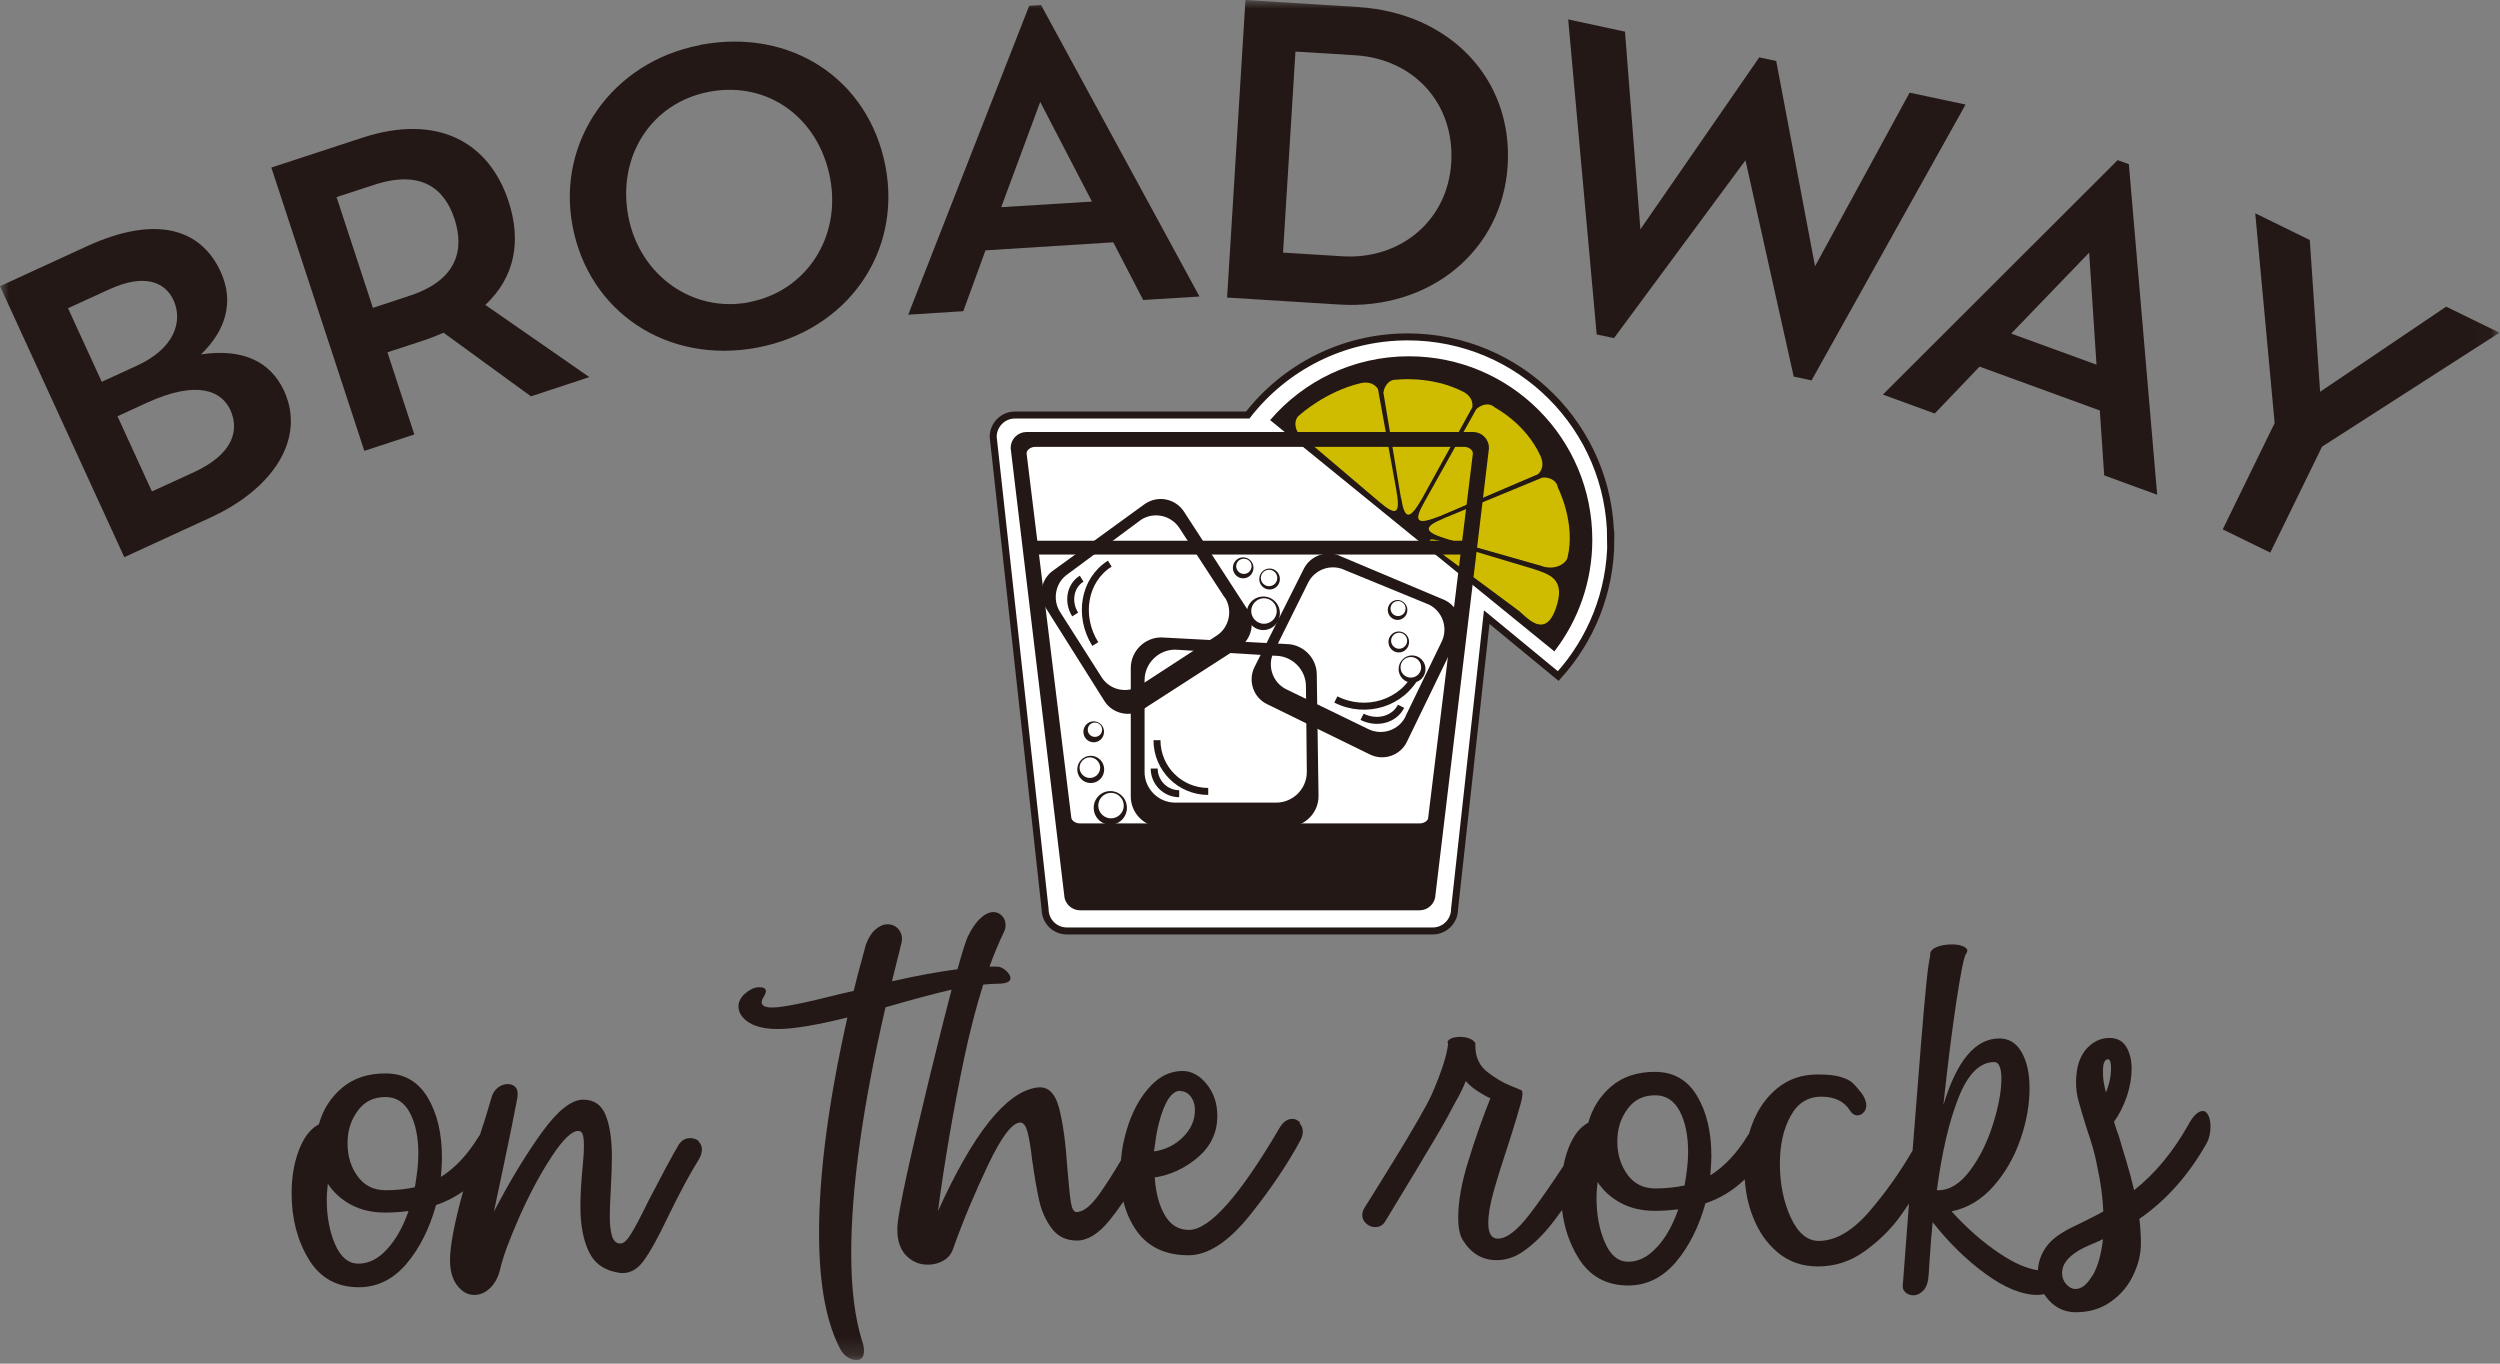 <svg viewBox="0 0 143 78" fill="none" xmlns="http://www.w3.org/2000/svg">
<rect x="0" y="0" width="143" height="78" fill="#808080" stroke="none"/>
<g clip-path="url(#clip0_1383_9515)">
<mask id="mask0_1383_9515" style="mask-type:luminance" maskUnits="userSpaceOnUse" x="0" y="0" width="143" height="78">
<path d="M142.97 0H0V77.79H142.97V0Z" fill="white"></path>
</mask>
<g mask="url(#mask0_1383_9515)">
<path d="M92.13 30.88C92.13 24.47 86.93 19.27 80.52 19.27C76.8 19.27 73.49 21.02 71.37 23.74H58.05C57.37 23.74 56.81 24.3 56.81 24.99L59.78 52C59.78 52.69 60.33 53.25 61.02 53.25H81.96C82.64 53.25 83.2 52.69 83.2 52L85.04 35.3L89.13 38.67C91 36.61 92.14 33.87 92.14 30.87" fill="white"></path>
<path d="M92.13 30.88C92.13 24.47 86.93 19.27 80.52 19.27C76.8 19.27 73.49 21.02 71.37 23.74H58.05C57.37 23.74 56.81 24.3 56.81 24.99L59.78 52C59.78 52.69 60.33 53.25 61.02 53.25H81.96C82.64 53.25 83.2 52.69 83.2 52L85.04 35.3L89.13 38.67C91 36.61 92.14 33.87 92.14 30.87L92.13 30.88Z" stroke="#231815" stroke-width="0.4" stroke-miterlimit="10"></path>
<path d="M88.91 37.26C90.27 35.49 91.08 33.28 91.08 30.87C91.08 25.08 86.39 20.38 80.59 20.38C77.41 20.38 74.57 21.79 72.65 24.03L88.91 37.26Z" fill="#231815"></path>
<path d="M78.9 28.73L74.26 24.79C74.01 24.41 74.05 23.94 74.36 23.74C74.36 23.74 75.83 22.41 77.82 21.94C78.17 21.86 78.57 21.89 78.82 22.27L79.86 28C80.11 29.38 79.92 29.6 78.9 28.73Z" fill="white"></path>
<path d="M78.9 28.73L74.26 24.79C74.01 24.41 74.05 23.94 74.36 23.74C74.36 23.74 75.83 22.41 77.82 21.94C78.17 21.86 78.57 21.89 78.82 22.27L79.86 28C80.11 29.38 79.92 29.6 78.9 28.73Z" stroke="#231815" stroke-width="0.1" stroke-miterlimit="10"></path>
<path d="M80.13 28.48L79.13 22.48C79.19 22.03 79.52 21.7 79.88 21.74C79.88 21.74 81.84 21.49 83.66 22.41C83.99 22.57 84.27 22.86 84.22 23.31L81.34 28.54C80.64 29.75 80.35 29.8 80.14 28.48" fill="white"></path>
<path d="M80.13 28.48L79.13 22.48C79.19 22.03 79.52 21.7 79.88 21.74C79.88 21.74 81.84 21.49 83.66 22.41C83.99 22.57 84.27 22.86 84.22 23.31L81.34 28.54C80.64 29.75 80.35 29.8 80.14 28.48H80.13Z" stroke="#231815" stroke-width="0.1" stroke-miterlimit="10"></path>
<path d="M81.47 28.74L84.44 23.43C84.77 23.11 85.24 23.06 85.49 23.32C85.49 23.32 87.26 24.23 88.11 26.09C88.26 26.42 88.31 26.82 87.98 27.14L82.37 29.54C81.07 30.05 80.81 29.9 81.47 28.74Z" fill="white"></path>
<path d="M81.47 28.74L84.44 23.43C84.77 23.11 85.24 23.06 85.49 23.32C85.49 23.32 87.26 24.23 88.11 26.09C88.26 26.42 88.31 26.82 87.98 27.14L82.37 29.54C81.07 30.05 80.81 29.9 81.47 28.74Z" stroke="#231815" stroke-width="0.1" stroke-miterlimit="10"></path>
<path d="M82.6 29.66L88.22 27.34C88.67 27.29 89.07 27.55 89.11 27.91C89.11 27.91 90.15 29.93 89.66 31.92C89.57 32.27 88.9 32.69 88.11 32.37L82.8 30.86C81.46 30.45 81.35 30.18 82.59 29.67" fill="white"></path>
<path d="M82.6 29.66L88.22 27.34C88.67 27.29 89.07 27.55 89.11 27.91C89.11 27.91 90.15 29.93 89.66 31.92C89.57 32.27 88.9 32.69 88.11 32.37L82.8 30.86C81.46 30.45 81.35 30.18 82.59 29.67L82.6 29.66Z" stroke="#231815" stroke-width="0.1" stroke-miterlimit="10"></path>
<path d="M82.79 31.09L87.76 32.58C88.62 32.87 89.47 33.13 89.08 34.54C88.44 36.86 87.21 35.16 86.8 34.9L82.66 31.83C81.52 30.86 81.44 30.66 82.79 31.09Z" fill="white"></path>
<path d="M82.79 31.09L87.76 32.58C88.62 32.87 89.47 33.13 89.08 34.54C88.44 36.86 87.21 35.16 86.8 34.9L82.66 31.83C81.52 30.86 81.44 30.66 82.79 31.09Z" stroke="#231815" stroke-width="0.1" stroke-miterlimit="10"></path>
<path d="M64.68 38.21V45.56C64.68 46.52 65.47 47.31 66.43 47.31L73.67 47.29C74.63 47.29 75.42 46.5 75.42 45.54L75.32 38.59C75.32 37.63 74.53 36.84 73.57 36.84L66.43 36.46C65.47 36.46 64.68 37.25 64.68 38.21ZM65.47 38.91C65.47 37.95 66.26 37.16 67.22 37.16L72.95 37.51C73.91 37.51 74.7 38.3 74.7 39.26L74.75 44.16C74.75 45.12 73.96 45.91 73 45.91H67.22C66.26 45.91 65.47 45.12 65.47 44.16V38.91Z" fill="#231815"></path>
<path d="M82.65 34.33L76.69 31.82C75.91 31.44 74.95 31.77 74.57 32.55L71.75 38.17C71.37 38.95 71.7 39.91 72.48 40.28L78.37 43.16C79.15 43.54 80.11 43.21 80.48 42.42L83.38 36.44C83.76 35.66 83.43 34.71 82.65 34.33ZM80.4 40.98C80.02 41.76 79.07 42.09 78.28 41.71L73.58 39.43C72.8 39.05 72.47 38.1 72.85 37.31L74.82 33.34C75.2 32.56 76.15 32.23 76.93 32.61L81.73 34.58C82.51 34.96 82.84 35.91 82.47 36.69L80.4 40.96V40.98Z" fill="#231815"></path>
<path d="M65.52 28.8L60.29 32.6C59.56 33.07 59.35 34.06 59.83 34.79L63.18 40.11C63.65 40.84 64.64 41.05 65.37 40.58L70.88 37.03C71.61 36.56 71.82 35.57 71.34 34.84L67.72 29.26C67.24 28.53 66.26 28.32 65.53 28.8M70.06 34.17C70.53 34.9 70.32 35.89 69.59 36.36L65.21 39.21C64.48 39.69 63.49 39.48 63.02 38.75L60.64 35.01C60.17 34.28 60.38 33.29 61.1 32.82L65.27 29.73C66 29.26 66.98 29.47 67.46 30.2L70.05 34.18L70.06 34.17Z" fill="#231815"></path>
<path d="M66.18 42.34C66.18 43.96 67.49 45.27 69.11 45.27" stroke="#231815" stroke-width="0.4" stroke-miterlimit="10"></path>
<path d="M66.02 43.96C66.02 44.75 66.66 45.4 67.45 45.4" stroke="#231815" stroke-width="0.4" stroke-miterlimit="10"></path>
<path d="M76.41 40.01C78.14 40.88 80.22 40.22 81.05 38.55" stroke="#231815" stroke-width="0.4" stroke-miterlimit="10"></path>
<path d="M77.91 41C78.76 41.43 79.76 41.16 80.14 40.4" stroke="#231815" stroke-width="0.4" stroke-miterlimit="10"></path>
<path d="M63.48 32.24C62.01 33.16 61.64 35.22 62.65 36.84" stroke="#231815" stroke-width="0.4" stroke-miterlimit="10"></path>
<path d="M61.87 33.1C61.21 33.51 61.05 34.43 61.5 35.15" stroke="#231815" stroke-width="0.4" stroke-miterlimit="10"></path>
<path d="M78.9 28.71L74.26 24.77C74.01 24.39 74.05 23.92 74.36 23.72C74.36 23.72 75.83 22.39 77.82 21.92C78.17 21.84 78.57 21.87 78.82 22.25L79.86 27.98C80.11 29.36 79.92 29.58 78.9 28.71Z" fill="#CFBB00"></path>
<path d="M80.13 28.46L79.13 22.46C79.19 22.01 79.52 21.68 79.88 21.72C79.88 21.72 81.84 21.47 83.66 22.39C83.99 22.55 84.27 22.84 84.22 23.29L81.34 28.52C80.64 29.73 80.35 29.78 80.14 28.46" fill="#CFBB00"></path>
<path d="M81.47 28.72L84.44 23.41C84.77 23.09 85.24 23.04 85.49 23.3C85.49 23.3 87.26 24.21 88.11 26.07C88.26 26.4 88.31 26.8 87.98 27.12L82.37 29.52C81.07 30.03 80.81 29.88 81.47 28.72Z" fill="#CFBB00"></path>
<path d="M82.6 29.64L88.22 27.32C88.67 27.27 89.07 27.53 89.11 27.89C89.11 27.89 90.15 29.91 89.66 31.9C89.57 32.25 88.9 32.67 88.11 32.35L82.8 30.84C81.46 30.43 81.35 30.16 82.59 29.65" fill="#CFBB00"></path>
<path d="M82.79 31.07L87.76 32.56C88.62 32.85 89.47 33.11 89.08 34.52C88.44 36.84 87.21 35.14 86.8 34.88L82.66 31.81C81.52 30.84 81.44 30.64 82.79 31.07Z" fill="#CFBB00"></path>
<path d="M39.97 65.27C39.84 65.16 39.67 65.1 39.48 65.1C39.21 65.1 39 65.22 38.84 65.45C38.45 66.1 37.86 67.21 37.05 68.77C36.65 69.6 36.33 70.2 36.1 70.57C35.87 70.95 35.67 71.13 35.49 71.13C35.26 71.13 35.1 70.99 35.01 70.71C34.92 70.43 34.88 70.03 34.88 69.51C34.88 69.22 34.9 68.71 34.94 67.98C34.98 67.21 35 66.6 35 66.16C35 65.16 34.88 64.37 34.64 63.78C34.4 63.19 33.97 62.9 33.36 62.9C32.69 62.9 31.9 63.52 30.99 64.78C30.09 66.03 29.17 67.54 28.25 69.31C28.56 67.85 28.74 66.98 28.8 66.71C29.13 65.15 29.39 63.87 29.58 62.87C29.6 62.79 29.61 62.7 29.61 62.58C29.61 62.39 29.56 62.24 29.45 62.15C29.34 62.05 29.2 62.01 29.03 62.01C28.84 62.01 28.65 62.08 28.48 62.21C28.31 62.35 28.19 62.52 28.13 62.73L27.73 64.06C27.63 64.36 27.54 64.64 27.45 64.92C27.43 64.95 27.4 64.98 27.38 65.01C26.75 66.05 26.02 66.82 25.22 67.32C25.26 66.82 25.28 66.45 25.28 66.22C25.28 64.84 25.01 63.69 24.46 62.77C23.91 61.86 23.11 61.4 22.05 61.4C21.05 61.4 20.22 61.67 19.57 62.22C18.92 62.77 18.47 63.47 18.24 64.31C17.76 64.56 17.38 65.05 17.1 65.78C16.82 66.51 16.68 67.34 16.68 68.26C16.68 69.7 17.01 70.96 17.66 72.03C18.31 73.1 19.27 73.63 20.52 73.63C21.58 73.63 22.49 73.18 23.25 72.29C24.01 71.39 24.57 70.27 24.94 68.93C25.5 68.74 26.02 68.48 26.49 68.14C25.99 69.96 25.74 71.28 25.74 72.08C25.74 72.69 25.88 73.18 26.16 73.54C26.44 73.9 26.76 74.07 27.13 74.07C27.46 74.07 27.76 73.94 28.04 73.67C28.32 73.4 28.52 73.02 28.63 72.51C28.8 71.8 29.18 70.8 29.75 69.51C30.33 68.22 30.94 67.09 31.58 66.12C32.22 65.15 32.73 64.67 33.09 64.69C33.2 64.69 33.29 64.76 33.33 64.89C33.38 65.03 33.4 65.24 33.4 65.53C33.4 65.9 33.37 66.36 33.31 66.92C33.23 67.77 33.2 68.47 33.2 69.03C33.2 70.07 33.36 70.93 33.69 71.61C34.02 72.29 34.6 72.69 35.45 72.81C35.97 72.87 36.42 72.65 36.79 72.15C37.17 71.65 37.63 70.81 38.19 69.64C38.88 68.22 39.46 67.14 39.92 66.41C40.07 66.18 40.15 65.96 40.15 65.75C40.15 65.56 40.08 65.4 39.95 65.29M22.15 71.44C21.65 72 21.1 72.28 20.51 72.28C19.92 72.28 19.49 71.91 19.17 71.18C18.85 70.45 18.69 69.59 18.69 68.61C18.69 68.4 18.71 68.1 18.75 67.71C19.08 68.21 19.52 68.61 20.08 68.91C20.64 69.21 21.29 69.36 22.04 69.36C22.48 69.36 22.92 69.33 23.37 69.27C23.06 70.16 22.66 70.88 22.16 71.43M23.72 67.91C23.2 68.03 22.64 68.08 22.05 68.08C21.38 68.08 20.85 67.82 20.46 67.29C20.07 66.76 19.88 66.13 19.88 65.4C19.88 64.67 20.07 64.07 20.46 63.54C20.84 63.01 21.37 62.75 22.05 62.75C22.66 62.75 23.13 63.05 23.45 63.66C23.77 64.27 23.93 65.05 23.93 66.01C23.93 66.53 23.86 67.16 23.73 67.91" fill="#231815"></path>
<path d="M74.37 64.22C74.25 64.08 74.1 64 73.92 64C73.63 64 73.38 64.18 73.17 64.55C70.9 68.42 69.18 70.35 68.01 70.35C67.41 70.35 66.95 70.07 66.63 69.51C66.3 68.95 66.11 68.23 66.05 67.35C66.95 67.21 67.78 66.83 68.52 66.2C69.26 65.56 69.63 64.78 69.63 63.83C69.63 63.12 69.43 62.51 69.02 62.01C68.62 61.51 68.15 61.26 67.64 61.26C66.97 61.26 66.36 61.54 65.82 62.11C65.28 62.68 64.86 63.41 64.55 64.3C64.32 64.98 64.17 65.67 64.12 66.37C63.65 67.16 63.24 67.8 62.89 68.29C62.4 68.98 61.96 69.33 61.58 69.33C61.43 69.33 61.32 69.16 61.26 68.81C61.2 68.46 61.14 67.83 61.06 66.91C60.96 65.39 60.8 64.2 60.57 63.35C60.34 62.5 59.92 62.11 59.3 62.21C57.55 62.46 55.67 64.82 53.65 69.28C54.04 66.37 54.54 63.44 55.16 60.48C55.49 58.94 55.85 57.55 56.24 56.32C56.52 56.29 56.8 56.27 57.05 56.27C57.55 56.27 57.8 56.16 57.8 55.95C57.8 55.82 57.71 55.67 57.54 55.52C57.37 55.37 57.2 55.29 57.05 55.29C56.91 55.29 56.75 55.29 56.6 55.29C56.86 54.57 57.14 53.9 57.43 53.3C57.49 53.19 57.52 53.06 57.52 52.92C57.52 52.71 57.45 52.53 57.32 52.39C57.18 52.25 57.02 52.17 56.83 52.17C56.6 52.17 56.35 52.28 56.09 52.52C55.83 52.75 55.58 53.11 55.35 53.59C55.24 53.84 55.04 54.46 54.77 55.44C53.71 55.58 52.47 55.8 51.02 56.13L51.57 53.91C51.63 53.62 51.57 53.38 51.41 53.17C51.25 52.97 51.03 52.87 50.76 52.87C50.53 52.87 50.3 52.97 50.07 53.17C49.84 53.37 49.66 53.67 49.52 54.05C49.5 54.15 49.42 54.44 49.29 54.92C49.15 55.4 49 55.99 48.83 56.68L48.08 56.85C46.04 57.37 44.74 57.63 44.18 57.63C43.78 57.63 43.57 57.53 43.57 57.34C43.57 57.23 43.61 57.12 43.69 57.02C43.77 56.87 43.81 56.76 43.81 56.7C43.81 56.55 43.69 56.47 43.46 56.47H43.37C43.12 56.49 42.87 56.61 42.62 56.83C42.37 57.05 42.24 57.3 42.24 57.56C42.24 57.79 42.32 57.99 42.47 58.17C42.85 58.63 43.53 58.86 44.49 58.86C45.38 58.86 46.7 58.64 48.47 58.2C47.39 63.01 46.85 67.12 46.85 70.52C46.85 73.48 47.27 75.73 48.12 77.27C48.22 77.42 48.35 77.55 48.51 77.65C48.67 77.75 48.83 77.79 48.99 77.79C49.28 77.79 49.42 77.62 49.42 77.27C49.42 77.08 49.38 76.88 49.3 76.66C48.9 75.37 48.69 73.72 48.69 71.7C48.69 67.99 49.34 63.29 50.65 57.62C52.16 57.18 53.42 56.84 54.43 56.61C54.1 57.87 53.69 59.49 53.2 61.5C52.06 66.18 51.44 69.03 51.34 70.03C51.28 70.78 51.43 71.35 51.77 71.75C52.12 72.14 52.55 72.34 53.07 72.34C53.4 72.34 53.69 72.26 53.96 72.11C54.23 71.96 54.41 71.73 54.51 71.45C55.07 69.87 55.74 68.27 56.52 66.63C57.3 64.99 57.92 64.19 58.38 64.21C58.55 64.23 58.68 64.4 58.77 64.73C58.86 65.06 58.95 65.6 59.04 66.35C59.17 67.29 59.31 68.07 59.44 68.67C59.58 69.28 59.82 69.81 60.16 70.27C60.51 70.73 60.99 70.96 61.6 70.96C62.21 70.96 62.83 70.58 63.45 69.82C63.71 69.5 63.98 69.14 64.26 68.73C64.42 69.37 64.68 69.94 65.04 70.44C65.69 71.34 66.68 71.8 67.98 71.8C69.1 71.8 70.26 71.04 71.47 69.54C72.68 68.03 73.65 66.59 74.38 65.23C74.48 65.04 74.52 64.87 74.52 64.74C74.52 64.55 74.46 64.38 74.33 64.24M67.51 62.41C67.74 62.41 67.94 62.51 68.1 62.71C68.26 62.91 68.35 63.18 68.35 63.5C68.35 64.08 68.12 64.59 67.67 65.04C67.22 65.49 66.66 65.77 66.01 65.86C66.01 65.82 66.02 65.78 66.03 65.73C66.03 65.7 66.04 65.68 66.04 65.65V65.64C66.14 64.77 66.31 64.03 66.56 63.4C66.83 62.73 67.15 62.39 67.51 62.39" fill="#231815"></path>
<path d="M0 16.37L4.96 14.09C8.95 12.26 11.5 13.1 12.62 15.54C13.39 17.22 12.96 18.85 11.5 20.27C13.92 19.91 15.49 20.71 16.25 22.36C17.51 25.12 15.59 27.97 12.07 29.59L7.11 31.87L0 16.37ZM3.89 17.63L5.82 21.84L7.78 20.94C10.02 19.94 10.46 18.35 9.93 17.18C9.44 16.12 8.26 15.63 6.25 16.55L3.89 17.63ZM6.72 23.81L8.69 28.11L11.05 27.03C13.37 25.97 13.7 24.59 13.17 23.44C12.68 22.38 11.31 21.71 8.42 23.03L6.72 23.81Z" fill="#231815"></path>
<path d="M15.53 9.58L20.72 7.88C25.03 6.47 27.98 8.13 29.09 11.52C29.82 13.76 29.48 15.83 27.76 17.44L33.71 21.57L30.37 22.67L25.37 19.03C24.92 19.23 24.45 19.41 23.94 19.57L22.16 20.15L23.7 24.85L20.84 25.79L15.52 9.58H15.53ZM19.25 11.27L21.33 17.61L23.45 16.91C26.13 16.03 26.58 14.3 26 12.53C25.42 10.76 24.07 9.69 21.38 10.58L19.26 11.27H19.25Z" fill="#231815"></path>
<path d="M40.04 2.57C45.23 1.58 49.69 4.51 50.65 9.52C51.59 14.45 48.46 18.9 43.33 19.88C38.21 20.85 33.69 17.89 32.75 12.93C31.83 8.09 35.01 3.54 40.04 2.58M42.86 17.28C46.1 16.66 48.13 13.59 47.48 10.18C46.83 6.75 43.93 4.61 40.56 5.25C37.25 5.88 35.29 8.95 35.94 12.38C36.58 15.74 39.61 17.91 42.85 17.29" fill="#231815"></path>
<path d="M55.1 17.8L51.95 18L58.87 0.33L59.55 0.29L68.61 16.96L65.39 17.16L63.68 13.86L56.37 14.32L55.1 17.8ZM57.28 11.85L62.46 11.53L59.5 5.83L57.27 11.85H57.28Z" fill="#231815"></path>
<path d="M71.24 0L77.66 0.4C82.94 0.73 86.54 4.52 86.24 9.46C85.94 14.33 81.81 17.74 76.61 17.42L70.19 17.02L71.24 0ZM74.1 2.95L73.39 14.45L76.8 14.66C80.09 14.86 82.81 12.63 83.01 9.31C83.22 5.97 80.92 3.37 77.51 3.16L74.1 2.95Z" fill="#231815"></path>
<path d="M103.62 21.76L102.6 21.54L99.84 9.17L92.32 19.34L91.33 19.13L89.7 1.11L92.95 1.81L93.83 13.12L100.63 3.28L101.6 3.49L103.82 15.23L109.23 5.3L112.43 5.98L103.62 21.76Z" fill="#231815"></path>
<path d="M110.66 23.65L107.7 22.57L121.13 9.16L121.77 9.39L123.39 28.3L120.36 27.19L120.11 23.48L113.23 20.97L110.67 23.65H110.66ZM115.04 19.08L119.92 20.86L119.5 14.45L115.05 19.07L115.04 19.08Z" fill="#231815"></path>
<path d="M142.97 19.03L132.82 25.55L129.86 31.61L127.14 30.28L130.11 24.2L129 12.2L132.12 13.73L132.71 22.41L139.92 17.54L142.97 19.03Z" fill="#231815"></path>
<path d="M64.46 46.21C64.46 46.74 64.03 47.17 63.51 47.17C62.99 47.17 62.56 46.74 62.56 46.21C62.56 45.68 62.98 45.25 63.51 45.25C64.04 45.25 64.46 45.68 64.46 46.21Z" fill="#231815"></path>
<path d="M64.28 46.08C64.28 46.48 63.95 46.81 63.55 46.81C63.15 46.81 62.82 46.48 62.82 46.08C62.82 45.68 63.15 45.35 63.55 45.35C63.95 45.35 64.28 45.68 64.28 46.08Z" fill="white"></path>
<path d="M73.21 35.08C73.21 35.61 72.78 36.04 72.26 36.04C71.74 36.04 71.31 35.61 71.31 35.08C71.31 34.55 71.73 34.12 72.26 34.12C72.79 34.12 73.21 34.55 73.21 35.08Z" fill="#231815"></path>
<path d="M73.03 34.95C73.03 35.35 72.7 35.68 72.3 35.68C71.9 35.68 71.57 35.35 71.57 34.95C71.57 34.55 71.9 34.22 72.3 34.22C72.7 34.22 73.03 34.55 73.03 34.95Z" fill="white"></path>
<path d="M63.15 41.86C63.15 42.19 62.89 42.46 62.56 42.46C62.23 42.46 61.97 42.19 61.97 41.86C61.97 41.53 62.23 41.26 62.56 41.26C62.89 41.26 63.15 41.53 63.15 41.86Z" fill="#231815"></path>
<path d="M63.04 41.74C63.04 41.97 62.86 42.15 62.63 42.15C62.4 42.15 62.22 41.97 62.22 41.74C62.22 41.51 62.4 41.33 62.63 41.33C62.86 41.33 63.04 41.51 63.04 41.74Z" fill="white"></path>
<path d="M80.6 36.72C80.6 37.05 80.34 37.32 80.01 37.32C79.68 37.32 79.42 37.05 79.42 36.72C79.42 36.39 79.68 36.12 80.01 36.12C80.34 36.12 80.6 36.39 80.6 36.72Z" fill="#231815"></path>
<path d="M80.49 36.65C80.49 36.9 80.28 37.11 80.03 37.11C79.78 37.11 79.57 36.9 79.57 36.65C79.57 36.4 79.78 36.19 80.03 36.19C80.28 36.19 80.49 36.4 80.49 36.65Z" fill="white"></path>
<path d="M80.5 34.89C80.5 35.21 80.25 35.46 79.94 35.46C79.63 35.46 79.38 35.2 79.38 34.89C79.38 34.58 79.63 34.32 79.94 34.32C80.25 34.32 80.5 34.58 80.5 34.89Z" fill="#231815"></path>
<path d="M80.4 34.81C80.4 35.05 80.21 35.24 79.97 35.24C79.73 35.24 79.54 35.05 79.54 34.81C79.54 34.57 79.73 34.38 79.97 34.38C80.21 34.38 80.4 34.57 80.4 34.81Z" fill="white"></path>
<path d="M73.21 33.12C73.21 33.45 72.95 33.72 72.62 33.72C72.29 33.72 72.03 33.45 72.03 33.12C72.03 32.79 72.29 32.52 72.62 32.52C72.95 32.52 73.21 32.79 73.21 33.12Z" fill="#231815"></path>
<path d="M73.06 33.06C73.06 33.32 72.85 33.53 72.59 33.53C72.33 33.53 72.12 33.32 72.12 33.06C72.12 32.8 72.33 32.59 72.59 32.59C72.85 32.59 73.06 32.8 73.06 33.06Z" fill="white"></path>
<path d="M71.7 32.48C71.7 32.81 71.44 33.08 71.11 33.08C70.78 33.08 70.52 32.81 70.52 32.48C70.52 32.15 70.78 31.88 71.11 31.88C71.44 31.88 71.7 32.15 71.7 32.48Z" fill="#231815"></path>
<path d="M71.59 32.39C71.59 32.63 71.39 32.83 71.15 32.83C70.91 32.83 70.71 32.63 70.71 32.39C70.71 32.15 70.9 31.96 71.15 31.96C71.4 31.96 71.59 32.15 71.59 32.39Z" fill="white"></path>
<path d="M63.16 44.01C63.16 44.44 62.82 44.79 62.39 44.79C61.96 44.79 61.62 44.44 61.62 44.01C61.62 43.58 61.97 43.23 62.39 43.23C62.81 43.23 63.16 43.58 63.16 44.01Z" fill="#231815"></path>
<path d="M62.93 43.91C62.93 44.24 62.66 44.5 62.34 44.5C62.02 44.5 61.75 44.23 61.75 43.91C61.75 43.59 62.02 43.32 62.34 43.32C62.66 43.32 62.93 43.59 62.93 43.91Z" fill="white"></path>
<path d="M81.54 38.27C81.54 38.7 81.2 39.05 80.77 39.05C80.34 39.05 80 38.7 80 38.27C80 37.84 80.35 37.49 80.77 37.49C81.19 37.49 81.54 37.84 81.54 38.27Z" fill="#231815"></path>
<path d="M81.29 38.17C81.29 38.49 81.03 38.76 80.7 38.76C80.37 38.76 80.11 38.5 80.11 38.17C80.11 37.84 80.37 37.58 80.7 37.58C81.03 37.58 81.29 37.84 81.29 38.17Z" fill="white"></path>
<path d="M84.26 24.91H58.72C58.33 24.91 58.01 25.23 58.01 25.62L61.07 51.16C61.07 51.55 61.39 51.87 61.78 51.87H81.2C81.59 51.87 81.91 51.55 81.91 51.16L84.97 25.62C84.97 25.23 84.65 24.91 84.26 24.91ZM81.91 46.72C81.91 47.04 81.59 47.3 81.2 47.3H61.78C61.39 47.3 61.07 47.04 61.07 46.72L58.52 25.94C58.52 25.62 58.84 25.36 59.23 25.36H83.74C84.13 25.36 84.45 25.62 84.45 25.94L81.9 46.72H81.91Z" fill="#231815"></path>
<path d="M84.26 24.91H58.72C58.33 24.91 58.01 25.23 58.01 25.62L61.07 51.16C61.07 51.55 61.39 51.87 61.78 51.87H81.2C81.59 51.87 81.91 51.55 81.91 51.16L84.97 25.62C84.97 25.23 84.65 24.91 84.26 24.91ZM81.91 46.72C81.91 47.04 81.59 47.3 81.2 47.3H61.78C61.39 47.3 61.07 47.04 61.07 46.72L58.52 25.94C58.52 25.62 58.84 25.36 59.23 25.36H83.74C84.13 25.36 84.45 25.62 84.45 25.94L81.9 46.72H81.91Z" stroke="#231815" stroke-width="0.4" stroke-miterlimit="10"></path>
<path d="M83.96 31.13H58.83V31.52H83.96V31.13Z" fill="#231815"></path>
<path d="M83.96 31.13H58.83V31.52H83.96V31.13Z" stroke="#231815" stroke-width="0.4" stroke-miterlimit="10"></path>
<path d="M126.32 63.81C126.24 63.64 126.14 63.55 126 63.55C125.73 63.55 125.45 63.82 125.16 64.36C124.29 65.9 123.26 67.14 122.07 68.08C121.95 67.56 121.8 66.99 121.61 66.36C121.42 65.74 121.28 65.29 121.21 65.02C121.13 64.83 121.04 64.54 120.92 64.16C121.23 63.74 121.47 63.25 121.66 62.7C121.84 62.15 121.93 61.63 121.93 61.13C121.93 60.63 121.82 60.19 121.61 59.86C121.4 59.53 121.08 59.37 120.66 59.37C120.24 59.37 119.86 59.52 119.52 59.82C119.18 60.12 118.96 60.52 118.84 61.02C118.78 61.33 118.75 61.62 118.75 61.88C118.75 62.25 118.79 62.6 118.88 62.93C118.97 63.27 119.11 63.74 119.3 64.36C119.34 64.48 119.44 64.78 119.6 65.28C119.76 65.78 119.89 66.31 119.99 66.87C120.16 67.64 120.27 68.45 120.31 69.29C120.16 69.39 119.71 69.62 118.98 69.98C118.52 70.19 118.2 70.36 118.03 70.47C117.53 70.76 117.16 71.1 116.92 71.51C116.7 71.88 116.59 72.26 116.57 72.66C115.92 72.56 115.2 72.25 114.4 71.71C113.42 71.06 112.5 70.25 111.63 69.29C112.55 69.1 113.35 68.62 114.02 67.86C114.69 67.1 115.21 66.21 115.56 65.19C115.92 64.17 116.09 63.19 116.09 62.25C116.09 61.4 115.94 60.72 115.64 60.19C115.34 59.66 114.91 59.4 114.36 59.4C112.99 59.4 111.93 60.67 111.16 63.21C111.41 60.88 111.66 58.9 111.91 57.25C112.16 55.6 112.34 54.71 112.46 54.55C112.58 54.4 112.55 54.27 112.37 54.17C112.2 54.07 111.96 54.02 111.65 54.02C111.28 54.02 110.98 54.08 110.73 54.19C110.48 54.31 110.37 54.47 110.41 54.68C110.29 55.07 110.12 56.75 109.88 59.73C109.72 61.72 109.56 63.75 109.4 65.81C108.68 67.05 107.86 68.21 106.94 69.28C105.96 70.42 104.99 70.98 104.03 70.98C103.38 70.98 102.84 70.53 102.43 69.64C102.02 68.75 101.81 67.72 101.81 66.57C101.81 65.49 102.01 64.58 102.42 63.84C102.82 63.1 103.41 62.73 104.18 62.73C104.95 62.73 105.5 63 105.83 63.54C105.94 63.71 106.08 63.8 106.23 63.8C106.36 63.8 106.49 63.75 106.59 63.64C106.7 63.53 106.75 63.4 106.75 63.22C106.75 62.99 106.65 62.75 106.46 62.5C106.25 62.23 106.07 62.03 105.93 61.91C105.79 61.79 105.56 61.68 105.25 61.59C104.94 61.5 104.51 61.46 103.95 61.46C103.07 61.46 102.31 61.72 101.67 62.24C101.03 62.76 100.56 63.43 100.24 64.26C100.16 64.46 100.1 64.66 100.04 64.86C100.03 64.88 100.01 64.9 99.99 64.92C99.36 65.96 98.63 66.73 97.83 67.23C97.87 66.73 97.89 66.36 97.89 66.13C97.89 64.75 97.62 63.6 97.07 62.68C96.52 61.77 95.72 61.31 94.66 61.31C93.66 61.31 92.83 61.58 92.18 62.13C91.53 62.68 91.08 63.38 90.85 64.22C90.37 64.47 89.99 64.96 89.71 65.69C89.59 66.01 89.5 66.34 89.43 66.69C88.7 67.8 88.06 68.72 87.5 69.45C86.79 70.38 86.18 70.85 85.68 70.85C85.31 70.85 85.13 70.55 85.13 69.96C85.13 69.46 85.24 68.84 85.45 68.1C85.66 67.36 85.96 66.4 86.35 65.23C86.66 64.25 86.87 63.55 86.98 63.14C87.1 62.73 87.11 62.47 87.04 62.37C86.96 62.33 86.73 62.24 86.35 62.08C85.97 61.93 85.54 61.67 85.08 61.32C84.62 60.96 84.39 60.47 84.39 59.83V59.66C84.31 59.54 84.2 59.46 84.04 59.4C83.89 59.34 83.71 59.31 83.52 59.31C83.29 59.31 83.1 59.35 82.96 59.42C82.82 59.5 82.77 59.59 82.83 59.71C82.77 60.33 82.47 61.28 81.91 62.57C81.35 63.86 78.35 68.61 78.04 69.1C77.96 69.24 77.92 69.37 77.92 69.5C77.92 69.69 78 69.86 78.15 69.99C78.3 70.13 78.48 70.19 78.67 70.19C78.92 70.19 79.11 70.08 79.25 69.84C79.46 69.49 82.43 64.62 82.85 63.79C83.27 62.96 83.55 62.59 83.84 61.84C84.05 62.07 84.3 62.28 84.59 62.46C84.88 62.64 85.1 62.76 85.25 62.82C84.81 63.92 84.39 65.1 84 66.37C83.6 67.64 83.41 68.73 83.41 69.66C83.41 70.24 83.5 70.66 83.67 70.93C84.15 71.7 84.79 72.08 85.6 72.08C86.12 72.08 86.61 71.93 87.07 71.62C87.7 71.2 88.31 70.6 88.9 69.82C89.04 69.64 89.19 69.43 89.35 69.21C89.47 70.22 89.78 71.13 90.27 71.93C90.92 73 91.88 73.53 93.13 73.53C94.19 73.53 95.1 73.08 95.86 72.19C96.62 71.29 97.18 70.17 97.55 68.83C98.4 68.55 99.14 68.09 99.8 67.46C99.85 68.21 100 68.93 100.27 69.61C100.6 70.46 101.08 71.14 101.71 71.66C102.34 72.18 103.1 72.44 103.99 72.44C104.95 72.44 105.83 72.16 106.63 71.59C107.43 71.02 108.09 70.38 108.62 69.67C108.8 69.42 109 69.14 109.19 68.85C109.19 68.86 109.19 68.88 109.19 68.89L108.84 73.51C108.82 73.68 108.87 73.82 109 73.93C109.12 74.04 109.27 74.09 109.45 74.09C109.66 74.09 109.85 73.99 110.03 73.8C110.2 73.61 110.3 73.31 110.32 72.91C110.34 72.53 110.39 71.84 110.46 70.86L110.55 69.91C111.47 71.08 112.48 72.07 113.58 72.87C114.68 73.67 115.67 74.07 116.55 74.07C116.65 74.07 116.78 74.05 116.93 74.03C117.01 74.15 117.1 74.27 117.2 74.38C117.61 74.83 118.13 75.06 118.74 75.06C119.51 75.06 120.18 74.86 120.75 74.45C121.32 74.05 121.74 73.54 122.03 72.92C122.32 72.31 122.46 71.71 122.46 71.13C122.46 70.65 122.43 70.18 122.37 69.72C123.91 68.66 125.2 67.21 126.24 65.36C126.37 65.11 126.44 64.8 126.44 64.44C126.44 64.19 126.4 63.98 126.32 63.8M94.78 71.33C94.28 71.89 93.73 72.17 93.14 72.17C92.55 72.17 92.12 71.8 91.8 71.07C91.48 70.34 91.32 69.48 91.32 68.5C91.32 68.29 91.34 67.99 91.38 67.61C91.71 68.11 92.15 68.51 92.71 68.81C93.27 69.11 93.92 69.26 94.67 69.26C95.11 69.26 95.55 69.23 96 69.17C95.69 70.06 95.29 70.78 94.79 71.33M96.35 67.81C95.83 67.92 95.27 67.98 94.68 67.98C94.01 67.98 93.48 67.72 93.09 67.19C92.71 66.66 92.51 66.03 92.51 65.3C92.51 64.57 92.7 63.97 93.09 63.44C93.47 62.91 94 62.65 94.68 62.65C95.29 62.65 95.76 62.95 96.08 63.56C96.4 64.17 96.56 64.95 96.56 65.91C96.56 66.43 96.49 67.06 96.36 67.81M110.79 68.07C111.08 65.9 111.49 64.13 112.03 62.78C112.57 61.42 113.25 60.75 114.08 60.75C114.21 60.75 114.32 60.84 114.38 61.01C114.45 61.18 114.48 61.41 114.48 61.7C114.48 62.41 114.32 63.28 114 64.3C113.68 65.32 113.25 66.2 112.69 66.95C112.13 67.7 111.53 68.08 110.87 68.08H110.78L110.79 68.07ZM119.69 72.95C119.39 73.47 119.07 73.73 118.72 73.73C118.53 73.73 118.35 73.64 118.19 73.46C118.03 73.28 117.95 73.06 117.95 72.81C117.95 72.37 118.23 71.96 118.79 71.6C118.96 71.49 119.22 71.35 119.55 71.21C119.89 71.07 120.13 70.96 120.29 70.88C120.19 71.75 120 72.44 119.7 72.96M120.46 62.49C120.38 62.18 120.34 61.96 120.32 61.83C120.3 61.69 120.29 61.5 120.29 61.25C120.29 60.81 120.39 60.59 120.58 60.59C120.7 60.59 120.75 60.76 120.75 61.11C120.75 61.57 120.65 62.03 120.46 62.49Z" fill="#231815"></path>
</g>
</g>
<defs>
<clipPath id="clip0_1383_9515">
<rect width="142.98" height="77.79" fill="white"></rect>
</clipPath>
</defs>
</svg>
